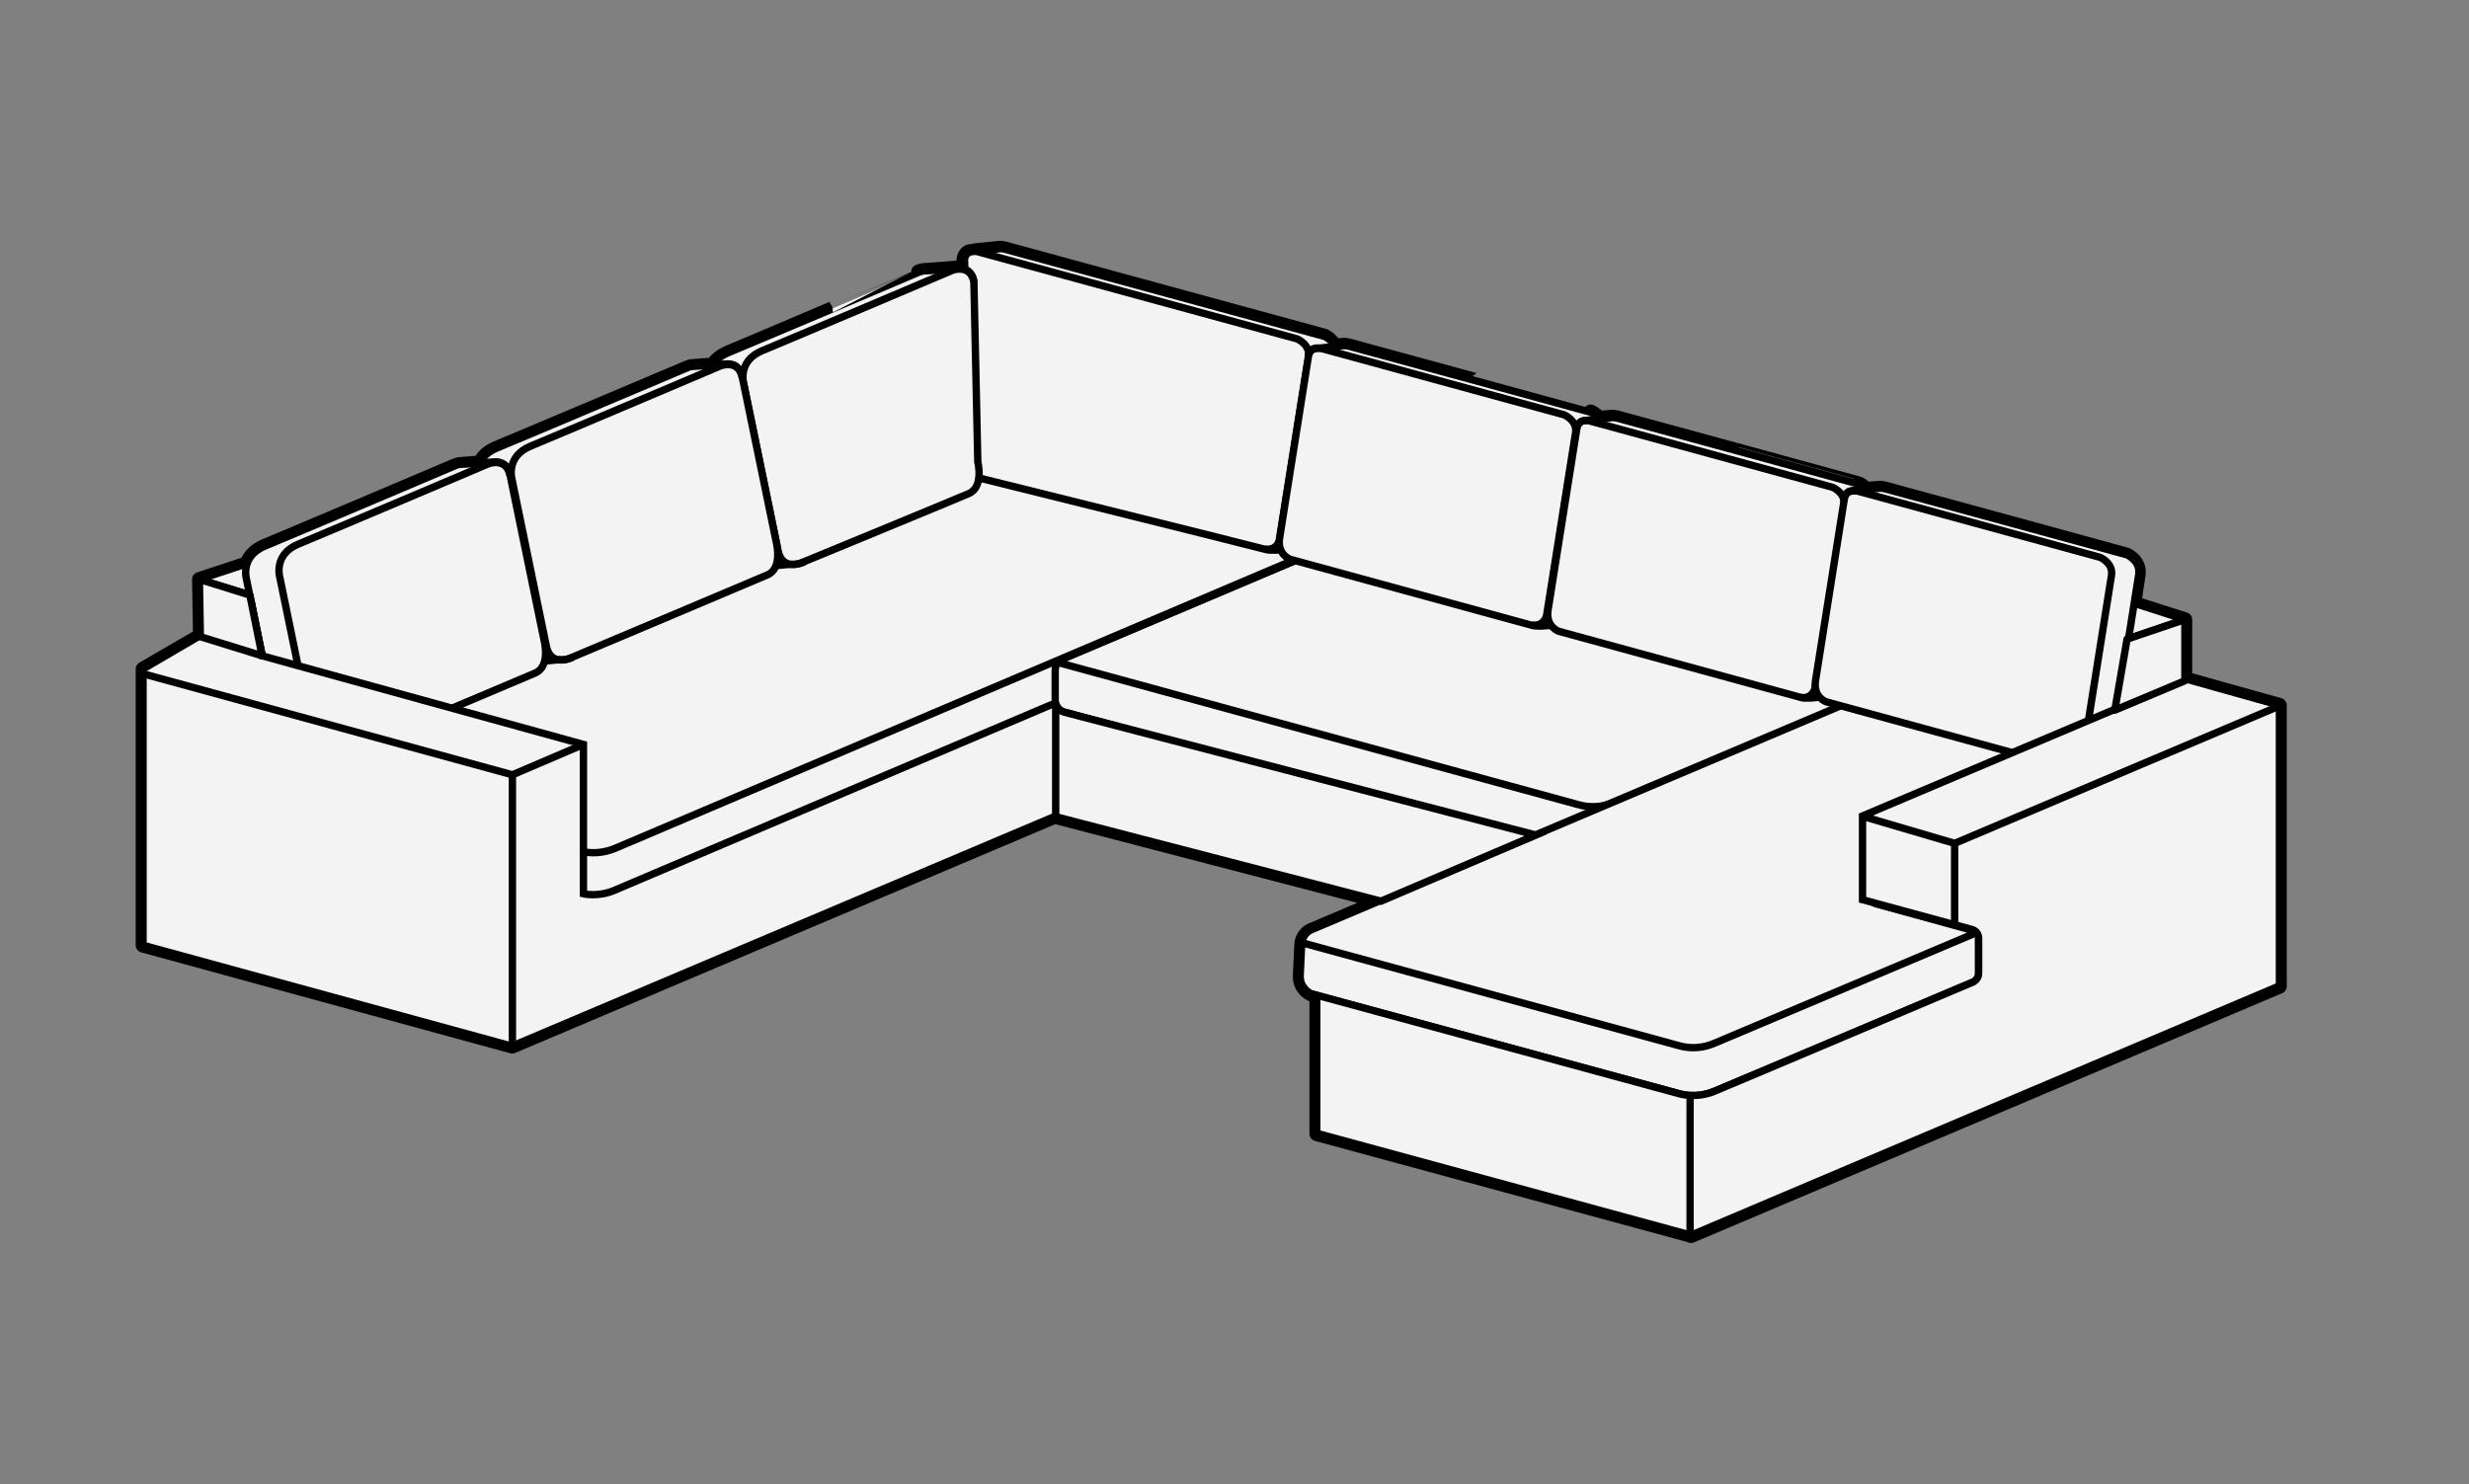 <?xml version="1.0" encoding="utf-8"?>
<!-- Generator: Adobe Illustrator 24.1.1, SVG Export Plug-In . SVG Version: 6.00 Build 0)  -->
<svg version="1.1" id="Layer_1" xmlns="http://www.w3.org/2000/svg" xmlns:xlink="http://www.w3.org/1999/xlink" x="0px" y="0px"
	 viewBox="0 0 504 303" style="enable-background:new 0 0 504 303;" xml:space="preserve">
<rect x="0" y="0" width="504" height="303" fill="#808080" stroke="none"/>
<style type="text/css">
	.st0{display:none;}
	.st1{fill:#F3F3F3;stroke:#000000;stroke-width:3;stroke-linejoin:round;stroke-miterlimit:10;}
	.st2{fill:#F3F3F3;stroke:#000000;stroke-width:1.5;stroke-linejoin:round;stroke-miterlimit:10;}
	.st3{fill:#F3F3F3;stroke:#000000;stroke-width:1.5;stroke-miterlimit:10;}
	.st4{fill:none;stroke:#000000;stroke-width:1.5;stroke-miterlimit:10;}
	.st5{fill:none;stroke:#000000;stroke-width:1.5;stroke-linejoin:round;stroke-miterlimit:10;}
</style>
<g id="Template" class="st0">
</g>
<g id="Chaise_Sectional_1">
</g>
<g id="Chaise_Sectional_2">
</g>
<g id="L-Sectional_Asymmetrical_1">
</g>
<g id="L-Sectional_Asymmetrical_2">
</g>
<g id="L-Sectional_1">
</g>
<g id="L-Sectional_2">
</g>
<g id="L-Sectional_3">
</g>
<g id="L-Sectional_4">
</g>
<g id="Sofa-1">
</g>
<g id="Sofa-2">
</g>
<g id="U-Chaise_Sectional_1">
</g>
<g id="U-Chaise_Sectional_2">
</g>
<g id="U-Sofa_Chaise_Sectional_1">
</g>
<g id="U-Sofa_Chaise_Sectional_2">
</g>
<g id="U-Sofa_Chaise_Sectional_3">
</g>
<g>
	<path class="st1" d="M446,138.6v-12.1l-10.4-3.3l0.9-6c0.3-2.7-2.4-3.9-2.4-3.9s-46.7-12.8-49.4-13.5c-0.5-0.1-1-0.2-1.3-0.1
		c-0.5,0-1.4,0.1-2.4,0.2c-0.7-0.7-1.5-1.1-1.5-1.1S332.8,86,330.1,85.3c-0.5-0.1-1-0.2-1.3-0.1c-0.5,0-1.4,0.1-2.4,0.2
		c-0.7-0.9-1.7-1.3-1.7-1.3S278,71.3,275.3,70.6c-0.5-0.1-1-0.2-1.3-0.1c-0.3,0-0.9,0.1-1.6,0.1c-0.7-1.4-2.1-2-2.1-2
		s-62.6-17.1-65.2-17.8c-0.5-0.1-1-0.2-1.3-0.1c-0.9,0.1-3.3,0.3-4.8,0.5c-0.6,0.1-1,0.2-1.2,0.2c-0.9,0.4-1,1.4-1,1.4l-0.3,2
		c-0.2,0-0.5-0.1-0.7-0.1c-0.8,0-6.2,0.5-7,0.5c-0.7,0-1.3,0.3-1.3,0.3S153.8,69.9,148.7,72c-1.6,0.7-2.6,1.6-3.2,2.5
		c-1.7,0.1-3.5,0.3-3.9,0.3c-0.7,0-1.3,0.3-1.3,0.3s-33.8,14.3-38.9,16.4c-1.9,0.8-2.9,1.9-3.4,3c-1.6,0.1-3.3,0.3-3.8,0.3
		c-0.7,0-1.3,0.3-1.3,0.3s-33.7,14.3-38.8,16.4c-2.2,0.9-3.2,2.3-3.7,3.6l-9.7,3.2l0.2,11.5l-11.7,6.8V193l75.3,20.6h0.1l110.7-46.9
		l66.4,17.3l-13.9,5.9c-1.3,0.5-2.1,1.8-2.1,3.2l-0.3,6.4c0,1.7,1.2,3.2,2.8,3.7l0.6,0.2v28.1l76.2,20.7l0.2,0.1l120.1-50.9v-57.2
		V144L446,138.6z"/>
	<g id="U-Sofa_Chaise_Sectional_4">
		<polyline class="st2" points="51.9,114.6 40.7,118.3 51,121.5 		"/>
		<polyline class="st2" points="433.2,122.4 446,126.5 434.2,130.5 		"/>
		<path class="st3" d="M446,126.5"/>
		<path class="st3" d="M446,126.5"/>
		<g>
			<g>
				<path class="st3" d="M270.3,110.7l-63.6-17.2c-0.4-0.1-0.8-0.1-1.2,0.1l-148,62.8c-0.7,0.3-1.1,0.9-1.1,1.7v6
					c0,0.8,0.6,1.5,1.3,1.8l60.5,16.5c2.4,0.7,5,0.5,7.4-0.5l145-61.6c0.7-0.3,1.1-0.9,1.1-1.7v-6
					C271.7,111.6,271.1,110.9,270.3,110.7z"/>
				<path class="st4" d="M57.3,157.1l60.9,16.6c2.4,0.7,5,0.5,7.4-0.5l144-61.2c0.7-0.3,0.6-1.3-0.1-1.5l-63.4-17.1l-148.8,63
					C57,156.6,57,157,57.3,157.1z"/>
			</g>
			<g>
				<path class="st3" d="M382.5,140.3l-108.1-29.5c-0.6-0.2-1.2-0.1-1.7,0.1L217,134.5c-1,0.4-1.6,1.3-1.6,2.4v6
					c0,1.2,0.8,2.2,1.9,2.5l100.8,27.5c2.4,0.7,9.1,1.6,11.4,0.6l53.3-22.3c1-0.4,1.6-1.3,1.6-2.4v-6
					C384.4,141.6,383.7,140.6,382.5,140.3z"/>
				<path class="st4" d="M216.8,135.5l105.4,28.8c2.4,0.7,5,0.5,7.3-0.5l53.6-22.4c0.4-0.2,0.4-0.8-0.1-0.9l-109.4-29.8
					c-0.1,0-0.2,0-0.3,0l-56.7,24C216.3,134.7,216.4,135.4,216.8,135.5z"/>
			</g>
			<g>
				<path class="st3" d="M438.3,160l-60.9-16.6l-109.6,46.4c-1.3,0.5-2.1,1.8-2.1,3.2l-0.3,6.4c0,1.7,1.2,3.2,2.8,3.7l74.5,20.2
					c2.4,0.7,5,0.5,7.3-0.5l52.8-22.3c0.7-0.3,1.1-1,1.1-1.7v-7.3c0-0.8-0.5-1.4-1.3-1.7l-19.4-5.3c-0.6-0.2-0.7-1-0.1-1.3
					L438.3,160z"/>
				<path class="st4" d="M438.3,160l-55.6,23.5c-0.4,0.2-0.4,0.8,0.1,1l20,5.5c0.3,0.1,0.4,0.6,0,0.7L350,213
					c-2.3,1-4.9,1.2-7.3,0.5l-76.9-21"/>
			</g>
			<g>
				<g>
					<path class="st3" d="M270.4,68.7c0,0-62.6-17.1-65.2-17.8c-0.5-0.1-1-0.2-1.3-0.1c-1.2,0.1-5.6,0.5-6,0.7c-0.9,0.4-1,1.4-1,1.4
						l0.8,40.4c-0.5,3.4,2.2,4.3,2.2,4.3s56,13.9,58.5,14.6c2,0.5,6.5-0.5,6.8-0.6c1.4-0.4,1.7-1.8,1.7-1.8l5.9-37.2
						C273.1,69.9,270.4,68.7,270.4,68.7z"/>
					<path class="st4" d="M196.8,52.8c0,0,0.2-2.1,2.8-1.4c2.6,0.7,65.2,17.8,65.2,17.8s2.8,1.2,2.3,3.8l-5.9,37.2
						c0,0-0.5,2.3-3,1.9"/>
				</g>
			</g>
			<g>
				<g>
					<path class="st3" d="M324.8,84.2c0,0-46.7-12.8-49.4-13.5c-0.5-0.1-1-0.2-1.3-0.1c-1.2,0.1-5.6,0.5-6,0.7c-0.9,0.4-1,1.4-1,1.4
						l-5.9,37.2c-0.5,3.4,2.2,4.3,2.2,4.3s46.9,12.8,49.4,13.5c2,0.5,6.5-0.5,6.8-0.6c1.4-0.4,1.7-1.8,1.7-1.8l5.9-37.2
						C327.5,85.4,324.8,84.2,324.8,84.2z"/>
					<path class="st4" d="M267.1,72.6c0,0,0.2-2.1,2.8-1.4s49.4,13.5,49.4,13.5s2.8,1.2,2.3,3.8l-5.9,37.2c0,0-0.5,2.3-3,1.9"/>
				</g>
			</g>
			<g>
				<g>
					<path class="st3" d="M379.6,98.9c0,0-46.7-12.8-49.4-13.5c-0.5-0.1-1-0.2-1.3-0.1c-1.2,0.1-5.6,0.5-6,0.7c-0.9,0.4-1,1.4-1,1.4
						l-5.9,37.2c-0.5,3.4,2.2,4.3,2.2,4.3s46.9,12.8,49.4,13.5c2,0.5,6.5-0.5,6.8-0.6c1.4-0.4,1.7-1.8,1.7-1.8l5.9-37.2
						C382.4,100.1,379.6,98.9,379.6,98.9z"/>
					<path class="st4" d="M321.9,87.4c0,0,0.2-2.1,2.8-1.4c2.6,0.7,49.4,13.5,49.4,13.5s2.8,1.2,2.3,3.8l-5.9,37.2
						c0,0-0.5,2.3-3,1.9"/>
				</g>
			</g>
			<g>
				<g>
					<path class="st3" d="M434.2,113.3c0,0-46.7-12.8-49.4-13.5c-0.5-0.1-1-0.2-1.3-0.1c-1.2,0.1-5.6,0.5-6,0.7
						c-0.9,0.4-1,1.4-1,1.4l-5.9,37.2c-0.5,3.4,2.2,4.3,2.2,4.3s46.9,12.8,49.4,13.5c2,0.5,6.5-0.5,6.8-0.6c1.4-0.4,1.7-1.8,1.7-1.8
						l5.9-37.2C436.9,114.5,434.2,113.3,434.2,113.3z"/>
					<path class="st4" d="M376.5,101.7c0,0,0.2-2.1,2.8-1.4s49.4,13.5,49.4,13.5s2.8,1.2,2.3,3.8l-5.9,37.2c0,0-0.5,2.3-3,1.9"/>
				</g>
			</g>
			<g>
				<g>
					<path class="st3" d="M199.6,94.3l-0.8-36.9c-0.4-2.1-1.8-2.6-2.9-2.6c-0.8,0-6.2,0.5-7,0.5c-0.7,0-1.3,0.3-1.3,0.3
						S153.8,69.9,148.7,72s-3.8,6.7-3.8,6.7l7,34c0.5,2.2,1.7,2.9,2.8,3c1.3,0.1,6.2-0.5,7-0.5c1.3,0.1,2.4-0.5,2.4-0.5
						s30.6-12.6,33.6-13.9C200.9,99.5,199.6,94.3,199.6,94.3z"/>
					<path class="st4" d="M164.2,114.7c0,0-4.5,2.3-5.4-2.4l-7-34c0,0-1.3-4.6,3.8-6.7s38.8-16.4,38.8-16.4s3.6-1.4,4.4,2.3"/>
				</g>
			</g>
			<g>
				<g>
					<path class="st3" d="M158.5,110.9l-7-34c-0.4-2.1-1.8-2.6-2.9-2.6c-0.8,0-6.2,0.5-7,0.5c-0.7,0-1.3,0.3-1.3,0.3
						s-33.8,14.3-38.9,16.4c-5.1,2.1-3.8,6.7-3.8,6.7l7,34c0.5,2.2,1.7,2.9,2.8,3c1.3,0.1,6.2-0.5,7-0.5c1.3,0.1,2.4-0.5,2.4-0.5
						s36.8-15.5,39.8-16.8C159.8,116.1,158.5,110.9,158.5,110.9z"/>
					<path class="st4" d="M116.9,134.2c0,0-4.5,2.3-5.4-2.4l-7-34c0,0-1.3-4.6,3.8-6.7s38.8-16.4,38.8-16.4s3.6-1.4,4.4,2.3"/>
				</g>
			</g>
			<g>
				<path class="st3" d="M111.1,130.9l-7-34c-0.4-2.1-1.8-2.6-2.9-2.6c-0.8,0-6.2,0.5-7,0.5c-0.7,0-1.3,0.3-1.3,0.3
					s-33.7,14.3-38.8,16.4s-3.8,6.7-3.8,6.7l7,34c0.5,2.2,1.7,2.9,2.8,3c1.3,0.1,6.2-0.5,7-0.5c1.3,0.1,2.4-0.5,2.4-0.5
					s36.8-15.5,39.8-16.8C112.4,136,111.1,130.9,111.1,130.9z"/>
				<path class="st4" d="M69.5,154.2c0,0-4.5,2.3-5.4-2.4l-7-34c0,0-1.3-4.6,3.8-6.7s38.8-16.4,38.8-16.4s3.6-1.4,4.4,2.3"/>
			</g>
			<g>
				<path class="st3" d="M53.5,133.9l65.6,18.1v30.5c0,0,3,0.7,6.3-0.7c3.3-1.4,88.7-37.7,88.7-37.7l1.3-0.5c0,0,0.4,1.4,1.8,1.8
					s96.3,25.1,96.3,25.1L281.9,184l-66.6-17.3l-110.8,46.9L29.2,193v-56.4l22.2-13L53.5,133.9z"/>
				<polyline class="st4" points="119.1,152 104.6,158.2 29.3,137.6 				"/>
				<line class="st4" x1="104.6" y1="158.2" x2="104.6" y2="213.6"/>
				<line class="st4" x1="215.5" y1="143.6" x2="215.5" y2="166.7"/>
			</g>
			<g>
				<path class="st3" d="M268.8,231.4v-28.2l73.9,20.1c0,0,3.5,1.1,7.3-0.5c3.9-1.6,52.8-22.3,52.8-22.3s1.1-0.6,1.1-1.7
					c0-1.1,0-7.3,0-7.3s0-1.3-1.3-1.7l-22.4-6.1v-17.1l51.8-21.9l0.6-3.5l1-6.1l31.7,8.9v57.3l-120.1,50.9L268.8,231.4z"/>
				<g>
					<polyline class="st4" points="380.3,166.7 399,172.2 465.4,144.1 					"/>
					<line class="st4" x1="399" y1="172.2" x2="399" y2="188.9"/>
				</g>
			</g>
			<line class="st5" x1="345" y1="252.3" x2="345" y2="223.8"/>
		</g>
		<polygon class="st2" points="446,139 431.7,145 434.2,130.5 446,126.5 		"/>
		<path class="st3" d="M40.7,118.3"/>
		<path class="st3" d="M51,121.5"/>
		<path class="st3" d="M40.7,118.3"/>
		<polygon class="st2" points="40.9,130 53.5,133.9 51,121.5 40.7,118.3 		"/>
	</g>
</g>
<g id="U-Sofa_Sectional_1">
</g>
<g id="U-Sofa_Sectional_2">
</g>
<g id="U-Sofa_Sectional_3">
</g>
<g id="Guide" class="st0">
</g>
</svg>
